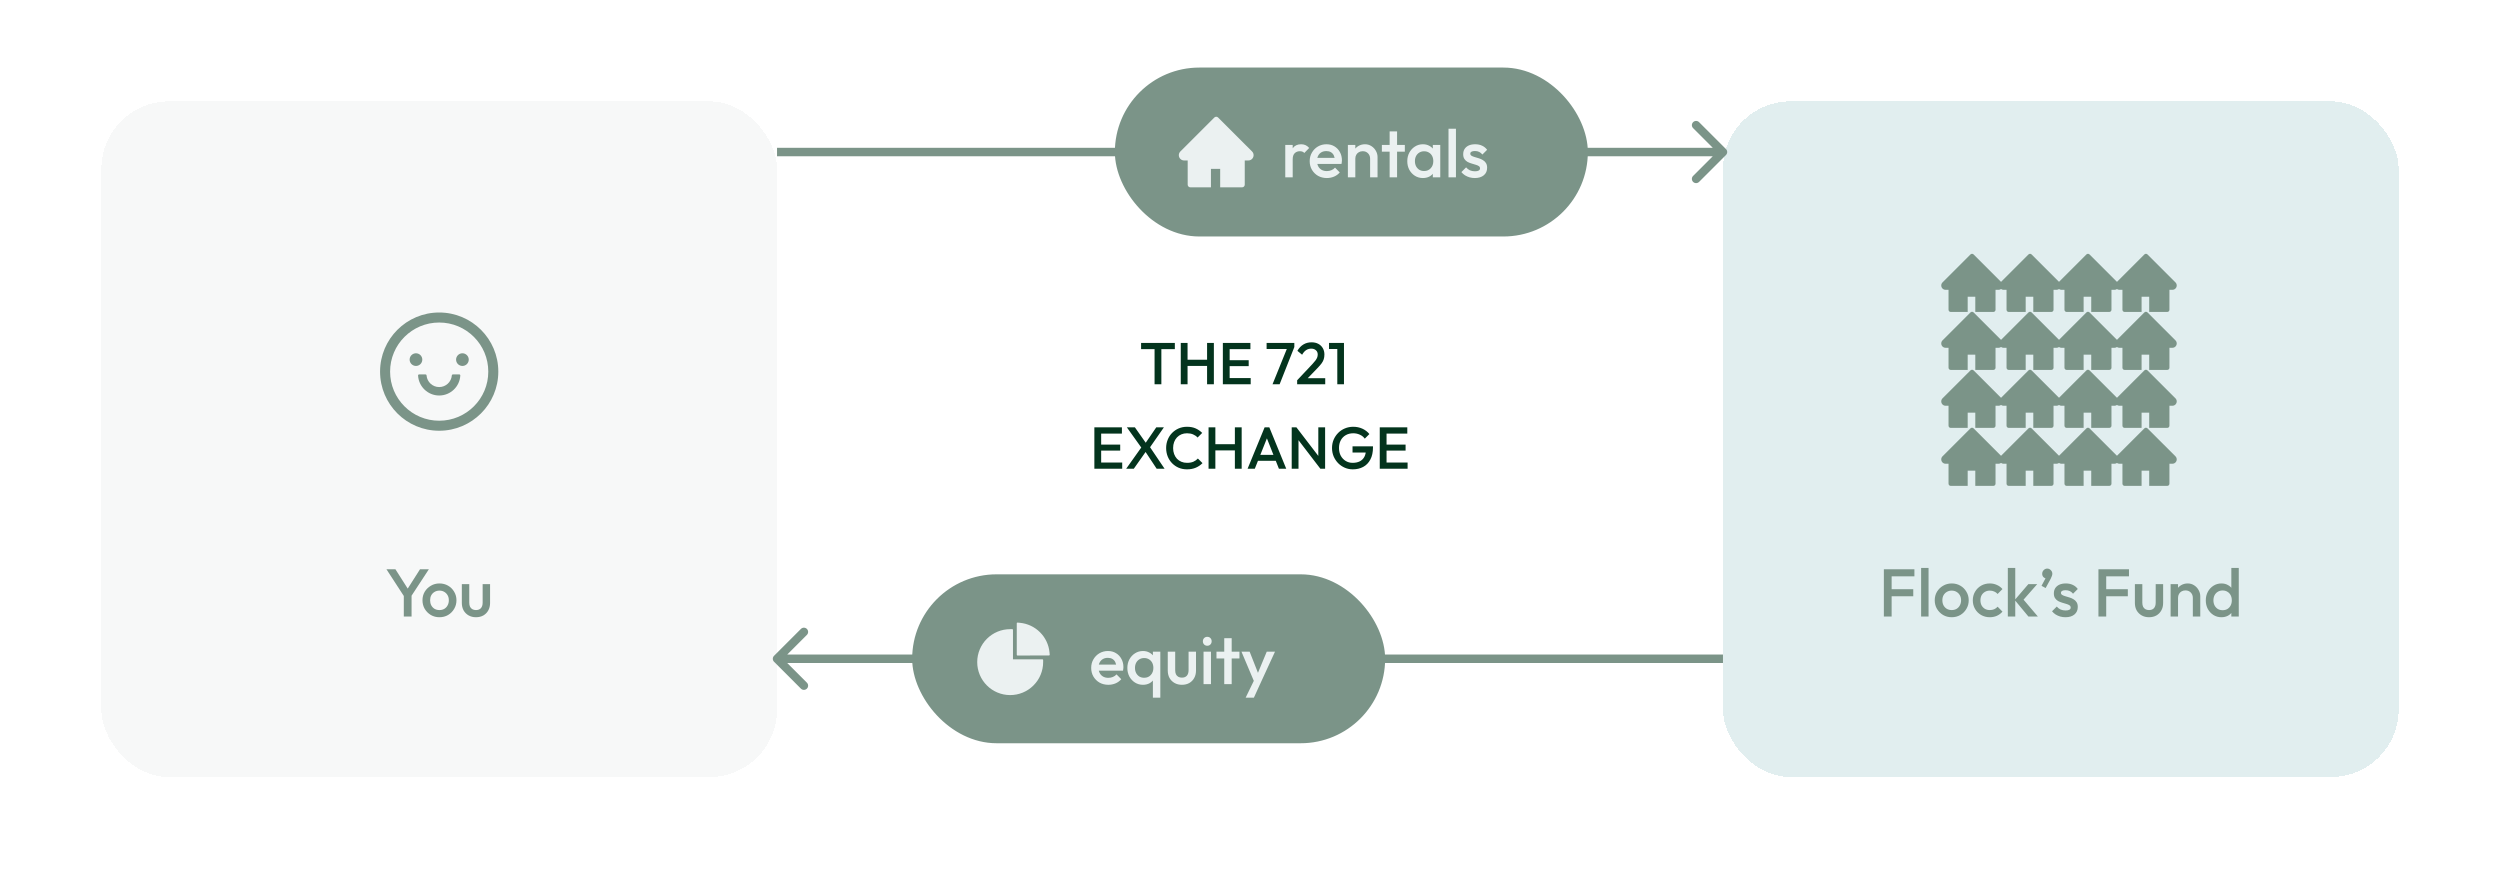 <svg width="592" height="208" viewBox="0 0 592 208" fill="none" xmlns="http://www.w3.org/2000/svg">
<g filter="url(#filter0_d_1081_24515)">
<rect x="24" y="16" width="160" height="160" rx="16" fill="#F7F8F8" shape-rendering="crispEdges"/>
<path d="M97 77.156C97 77.554 97.158 77.936 97.439 78.217C97.721 78.498 98.102 78.656 98.5 78.656C98.898 78.656 99.279 78.498 99.561 78.217C99.842 77.936 100 77.554 100 77.156C100 76.758 99.842 76.377 99.561 76.096C99.279 75.814 98.898 75.656 98.5 75.656C98.102 75.656 97.721 75.814 97.439 76.096C97.158 76.377 97 76.758 97 77.156ZM108 77.156C108 77.554 108.158 77.936 108.439 78.217C108.721 78.498 109.102 78.656 109.5 78.656C109.898 78.656 110.279 78.498 110.561 78.217C110.842 77.936 111 77.554 111 77.156C111 76.758 110.842 76.377 110.561 76.096C110.279 75.814 109.898 75.656 109.5 75.656C109.102 75.656 108.721 75.814 108.439 76.096C108.158 76.377 108 76.758 108 77.156ZM104 66C96.269 66 90 72.269 90 80C90 87.731 96.269 94 104 94C111.731 94 118 87.731 118 80C118 72.269 111.731 66 104 66ZM112.219 88.219C111.15 89.287 109.906 90.125 108.522 90.713C107.094 91.319 105.572 91.625 104 91.625C102.428 91.625 100.906 91.319 99.475 90.713C98.093 90.129 96.837 89.282 95.778 88.219C94.709 87.15 93.872 85.906 93.284 84.522C92.681 83.094 92.375 81.572 92.375 80C92.375 78.428 92.681 76.906 93.287 75.475C93.871 74.093 94.718 72.837 95.781 71.778C96.85 70.709 98.094 69.872 99.478 69.284C100.906 68.681 102.428 68.375 104 68.375C105.572 68.375 107.094 68.681 108.525 69.287C109.907 69.871 111.163 70.718 112.222 71.781C113.291 72.85 114.128 74.094 114.716 75.478C115.319 76.906 115.625 78.428 115.625 80C115.625 81.572 115.319 83.094 114.712 84.525C114.129 85.907 113.282 87.161 112.219 88.219ZM108.75 80.656H107.247C107.116 80.656 107.003 80.756 106.994 80.888C106.875 82.434 105.578 83.656 104 83.656C102.422 83.656 101.122 82.434 101.006 80.888C100.997 80.756 100.884 80.656 100.753 80.656H99.25C99.216 80.656 99.183 80.663 99.151 80.676C99.12 80.69 99.092 80.709 99.069 80.734C99.045 80.758 99.027 80.787 99.015 80.819C99.004 80.851 98.998 80.885 99 80.919C99.138 83.553 101.328 85.656 104 85.656C106.672 85.656 108.862 83.553 109 80.919C109.002 80.885 108.996 80.851 108.985 80.819C108.973 80.787 108.955 80.758 108.931 80.734C108.908 80.709 108.88 80.69 108.849 80.676C108.817 80.663 108.784 80.656 108.75 80.656Z" fill="#7B9488"/>
<path d="M95.876 133.52L91.508 126.8H93.636L97.044 132.16H96.052L99.46 126.8H101.556L97.156 133.52H95.876ZM95.62 138V132.368H97.46V138H95.62ZM104.059 138.16C103.312 138.16 102.635 137.984 102.027 137.632C101.419 137.269 100.933 136.784 100.571 136.176C100.219 135.568 100.043 134.891 100.043 134.144C100.043 133.397 100.219 132.725 100.571 132.128C100.933 131.531 101.419 131.056 102.027 130.704C102.635 130.341 103.312 130.16 104.059 130.16C104.816 130.16 105.499 130.336 106.107 130.688C106.715 131.04 107.195 131.52 107.547 132.128C107.909 132.725 108.091 133.397 108.091 134.144C108.091 134.891 107.909 135.568 107.547 136.176C107.195 136.784 106.715 137.269 106.107 137.632C105.499 137.984 104.816 138.16 104.059 138.16ZM104.059 136.464C104.496 136.464 104.88 136.368 105.211 136.176C105.552 135.973 105.813 135.696 105.995 135.344C106.187 134.992 106.283 134.592 106.283 134.144C106.283 133.696 106.187 133.301 105.995 132.96C105.803 132.619 105.541 132.352 105.211 132.16C104.88 131.957 104.496 131.856 104.059 131.856C103.632 131.856 103.248 131.957 102.907 132.16C102.576 132.352 102.315 132.619 102.123 132.96C101.941 133.301 101.851 133.696 101.851 134.144C101.851 134.592 101.941 134.992 102.123 135.344C102.315 135.696 102.576 135.973 102.907 136.176C103.248 136.368 103.632 136.464 104.059 136.464ZM112.706 138.16C112.055 138.16 111.474 138.016 110.962 137.728C110.461 137.44 110.066 137.045 109.778 136.544C109.501 136.032 109.362 135.445 109.362 134.784V130.32H111.122V134.704C111.122 135.077 111.181 135.397 111.298 135.664C111.426 135.92 111.607 136.117 111.842 136.256C112.087 136.395 112.375 136.464 112.706 136.464C113.218 136.464 113.607 136.315 113.874 136.016C114.151 135.707 114.29 135.269 114.29 134.704V130.32H116.05V134.784C116.05 135.456 115.906 136.048 115.618 136.56C115.341 137.061 114.951 137.456 114.45 137.744C113.949 138.021 113.367 138.16 112.706 138.16Z" fill="#7B9488"/>
</g>
<g filter="url(#filter1_d_1081_24515)">
<rect x="408" y="16" width="160" height="160" rx="16" fill="#E1EEEF" shape-rendering="crispEdges"/>
<path d="M473.968 58.871L467.342 52.249C467.294 52.202 467.237 52.164 467.175 52.138C467.112 52.112 467.046 52.099 466.978 52.099C466.911 52.099 466.844 52.112 466.781 52.138C466.719 52.164 466.662 52.202 466.614 52.249L459.988 58.871C459.795 59.064 459.686 59.326 459.686 59.6C459.686 60.168 460.147 60.629 460.715 60.629H461.413V65.354C461.413 65.639 461.643 65.869 461.928 65.869H465.948V62.265H467.75V65.869H472.028C472.313 65.869 472.543 65.639 472.543 65.354V60.629H473.241C473.514 60.629 473.777 60.522 473.97 60.327C474.37 59.925 474.37 59.273 473.968 58.871Z" fill="#7B9488"/>
<path d="M473.968 72.599L467.342 65.977C467.294 65.929 467.237 65.891 467.175 65.865C467.112 65.84 467.046 65.826 466.978 65.826C466.911 65.826 466.844 65.84 466.781 65.865C466.719 65.891 466.662 65.929 466.614 65.977L459.988 72.599C459.795 72.792 459.686 73.054 459.686 73.327C459.686 73.895 460.147 74.357 460.715 74.357H461.413V79.082C461.413 79.367 461.643 79.597 461.928 79.597H465.948V75.993H467.75V79.597H472.028C472.313 79.597 472.543 79.367 472.543 79.082V74.357H473.241C473.514 74.357 473.777 74.249 473.97 74.054C474.37 73.652 474.37 73.001 473.968 72.599Z" fill="#7B9488"/>
<path d="M473.968 86.325L467.342 79.704C467.294 79.656 467.237 79.618 467.175 79.592C467.112 79.566 467.046 79.553 466.978 79.553C466.911 79.553 466.844 79.566 466.781 79.592C466.719 79.618 466.662 79.656 466.614 79.704L459.988 86.325C459.795 86.518 459.686 86.78 459.686 87.054C459.686 87.622 460.147 88.083 460.715 88.083H461.413V92.808C461.413 93.093 461.643 93.323 461.928 93.323H465.948V89.719H467.75V93.323H472.028C472.313 93.323 472.543 93.093 472.543 92.808V88.083H473.241C473.514 88.083 473.777 87.976 473.97 87.781C474.37 87.379 474.37 86.727 473.968 86.325Z" fill="#7B9488"/>
<path d="M473.968 100.056L467.342 93.434C467.294 93.386 467.237 93.348 467.175 93.322C467.112 93.296 467.046 93.283 466.978 93.283C466.911 93.283 466.844 93.296 466.781 93.322C466.719 93.348 466.662 93.386 466.614 93.434L459.988 100.056C459.795 100.249 459.686 100.511 459.686 100.784C459.686 101.352 460.147 101.814 460.715 101.814H461.413V106.539C461.413 106.824 461.643 107.054 461.928 107.054H465.948V103.45H467.75V107.054H472.028C472.313 107.054 472.543 106.824 472.543 106.539V101.814H473.241C473.514 101.814 473.777 101.706 473.97 101.511C474.37 101.109 474.37 100.458 473.968 100.056Z" fill="#7B9488"/>
<g clip-path="url(#clip0_1081_24515)">
<path d="M487.703 58.871L481.076 52.249C481.028 52.202 480.972 52.164 480.909 52.138C480.847 52.112 480.78 52.099 480.712 52.099C480.645 52.099 480.578 52.112 480.516 52.138C480.453 52.164 480.397 52.202 480.349 52.249L473.722 58.871C473.529 59.064 473.42 59.326 473.42 59.6C473.42 60.168 473.882 60.629 474.45 60.629H475.148V65.354C475.148 65.639 475.378 65.869 475.663 65.869H479.683V62.265H481.485V65.869H485.762C486.047 65.869 486.277 65.639 486.277 65.354V60.629H486.975C487.249 60.629 487.511 60.522 487.704 60.327C488.105 59.925 488.105 59.273 487.703 58.871Z" fill="#7B9488"/>
</g>
<g clip-path="url(#clip1_1081_24515)">
<path d="M487.703 72.599L481.076 65.977C481.028 65.929 480.972 65.891 480.909 65.865C480.847 65.84 480.78 65.826 480.712 65.826C480.645 65.826 480.578 65.84 480.516 65.865C480.453 65.891 480.397 65.929 480.349 65.977L473.722 72.599C473.529 72.792 473.42 73.054 473.42 73.327C473.42 73.895 473.882 74.357 474.45 74.357H475.148V79.082C475.148 79.367 475.378 79.597 475.663 79.597H479.683V75.993H481.485V79.597H485.762C486.047 79.597 486.277 79.367 486.277 79.082V74.357H486.975C487.249 74.357 487.511 74.249 487.704 74.054C488.105 73.652 488.105 73.001 487.703 72.599Z" fill="#7B9488"/>
</g>
<g clip-path="url(#clip2_1081_24515)">
<path d="M487.703 86.325L481.076 79.704C481.028 79.656 480.972 79.618 480.909 79.592C480.847 79.566 480.78 79.553 480.712 79.553C480.645 79.553 480.578 79.566 480.516 79.592C480.453 79.618 480.397 79.656 480.349 79.704L473.722 86.325C473.529 86.518 473.42 86.78 473.42 87.054C473.42 87.622 473.882 88.083 474.45 88.083H475.148V92.808C475.148 93.093 475.378 93.323 475.663 93.323H479.683V89.719H481.485V93.323H485.762C486.047 93.323 486.277 93.093 486.277 92.808V88.083H486.975C487.249 88.083 487.511 87.976 487.704 87.781C488.105 87.379 488.105 86.727 487.703 86.325Z" fill="#7B9488"/>
</g>
<g clip-path="url(#clip3_1081_24515)">
<path d="M487.703 100.056L481.076 93.434C481.028 93.386 480.972 93.348 480.909 93.322C480.847 93.296 480.78 93.283 480.712 93.283C480.645 93.283 480.578 93.296 480.516 93.322C480.453 93.348 480.397 93.386 480.349 93.434L473.722 100.056C473.529 100.249 473.42 100.511 473.42 100.784C473.42 101.352 473.882 101.814 474.45 101.814H475.148V106.539C475.148 106.824 475.378 107.054 475.663 107.054H479.683V103.45H481.485V107.054H485.762C486.047 107.054 486.277 106.824 486.277 106.539V101.814H486.975C487.249 101.814 487.511 101.706 487.704 101.511C488.105 101.109 488.105 100.458 487.703 100.056Z" fill="#7B9488"/>
</g>
<path d="M501.421 58.871L494.795 52.249C494.747 52.202 494.69 52.164 494.628 52.138C494.566 52.112 494.499 52.099 494.431 52.099C494.364 52.099 494.297 52.112 494.234 52.138C494.172 52.164 494.115 52.202 494.068 52.249L487.441 58.871C487.248 59.064 487.139 59.326 487.139 59.6C487.139 60.168 487.6 60.629 488.168 60.629H488.866V65.354C488.866 65.639 489.097 65.869 489.381 65.869H493.402V62.265H495.203V65.869H499.481C499.766 65.869 499.996 65.639 499.996 65.354V60.629H500.694C500.968 60.629 501.23 60.522 501.423 60.327C501.823 59.925 501.823 59.273 501.421 58.871Z" fill="#7B9488"/>
<path d="M501.421 72.599L494.795 65.977C494.747 65.929 494.69 65.891 494.628 65.865C494.566 65.84 494.499 65.826 494.431 65.826C494.364 65.826 494.297 65.84 494.234 65.865C494.172 65.891 494.115 65.929 494.068 65.977L487.441 72.599C487.248 72.792 487.139 73.054 487.139 73.327C487.139 73.895 487.6 74.357 488.168 74.357H488.866V79.082C488.866 79.367 489.097 79.597 489.381 79.597H493.402V75.993H495.203V79.597H499.481C499.766 79.597 499.996 79.367 499.996 79.082V74.357H500.694C500.968 74.357 501.23 74.249 501.423 74.054C501.823 73.652 501.823 73.001 501.421 72.599Z" fill="#7B9488"/>
<path d="M501.421 86.325L494.795 79.704C494.747 79.656 494.69 79.618 494.628 79.592C494.566 79.566 494.499 79.553 494.431 79.553C494.364 79.553 494.297 79.566 494.234 79.592C494.172 79.618 494.115 79.656 494.068 79.704L487.441 86.325C487.248 86.518 487.139 86.78 487.139 87.054C487.139 87.622 487.6 88.083 488.168 88.083H488.866V92.808C488.866 93.093 489.097 93.323 489.381 93.323H493.402V89.719H495.203V93.323H499.481C499.766 93.323 499.996 93.093 499.996 92.808V88.083H500.694C500.968 88.083 501.23 87.976 501.423 87.781C501.823 87.379 501.823 86.727 501.421 86.325Z" fill="#7B9488"/>
<path d="M501.421 100.056L494.795 93.434C494.747 93.386 494.69 93.348 494.628 93.322C494.566 93.296 494.499 93.283 494.431 93.283C494.364 93.283 494.297 93.296 494.234 93.322C494.172 93.348 494.115 93.386 494.068 93.434L487.441 100.056C487.248 100.249 487.139 100.511 487.139 100.784C487.139 101.352 487.6 101.814 488.168 101.814H488.866V106.539C488.866 106.824 489.097 107.054 489.381 107.054H493.402V103.45H495.203V107.054H499.481C499.766 107.054 499.996 106.824 499.996 106.539V101.814H500.694C500.968 101.814 501.23 101.706 501.423 101.511C501.823 101.109 501.823 100.458 501.421 100.056Z" fill="#7B9488"/>
<path d="M515.148 58.871L508.521 52.249C508.474 52.202 508.417 52.164 508.355 52.138C508.292 52.112 508.225 52.099 508.158 52.099C508.09 52.099 508.023 52.112 507.961 52.138C507.899 52.164 507.842 52.202 507.794 52.249L501.168 58.871C500.975 59.064 500.865 59.326 500.865 59.6C500.865 60.168 501.327 60.629 501.895 60.629H502.593V65.354C502.593 65.639 502.823 65.869 503.108 65.869H507.128V62.265H508.93V65.869H513.208C513.492 65.869 513.722 65.639 513.722 65.354V60.629H514.421C514.694 60.629 514.956 60.522 515.149 60.327C515.55 59.925 515.55 59.273 515.148 58.871Z" fill="#7B9488"/>
<path d="M515.148 72.599L508.521 65.977C508.474 65.929 508.417 65.891 508.355 65.865C508.292 65.84 508.225 65.826 508.158 65.826C508.09 65.826 508.023 65.84 507.961 65.865C507.899 65.891 507.842 65.929 507.794 65.977L501.168 72.599C500.975 72.792 500.865 73.054 500.865 73.327C500.865 73.895 501.327 74.357 501.895 74.357H502.593V79.082C502.593 79.367 502.823 79.597 503.108 79.597H507.128V75.993H508.93V79.597H513.208C513.492 79.597 513.722 79.367 513.722 79.082V74.357H514.421C514.694 74.357 514.956 74.249 515.149 74.054C515.55 73.652 515.55 73.001 515.148 72.599Z" fill="#7B9488"/>
<path d="M515.148 86.325L508.521 79.704C508.474 79.656 508.417 79.618 508.355 79.592C508.292 79.566 508.225 79.553 508.158 79.553C508.09 79.553 508.023 79.566 507.961 79.592C507.899 79.618 507.842 79.656 507.794 79.704L501.168 86.325C500.975 86.518 500.865 86.78 500.865 87.054C500.865 87.622 501.327 88.083 501.895 88.083H502.593V92.808C502.593 93.093 502.823 93.323 503.108 93.323H507.128V89.719H508.93V93.323H513.208C513.492 93.323 513.722 93.093 513.722 92.808V88.083H514.421C514.694 88.083 514.956 87.976 515.149 87.781C515.55 87.379 515.55 86.727 515.148 86.325Z" fill="#7B9488"/>
<path d="M515.148 100.056L508.521 93.434C508.474 93.386 508.417 93.348 508.355 93.322C508.292 93.296 508.225 93.283 508.158 93.283C508.09 93.283 508.023 93.296 507.961 93.322C507.899 93.348 507.842 93.386 507.794 93.434L501.168 100.056C500.975 100.249 500.865 100.511 500.865 100.784C500.865 101.352 501.327 101.814 501.895 101.814H502.593V106.539C502.593 106.824 502.823 107.054 503.108 107.054H507.128V103.45H508.93V107.054H513.208C513.492 107.054 513.722 106.824 513.722 106.539V101.814H514.421C514.694 101.814 514.956 101.706 515.149 101.511C515.55 101.109 515.55 100.458 515.148 100.056Z" fill="#7B9488"/>
<path d="M446.099 138V126.8H447.939V138H446.099ZM447.363 133.2V131.52H453.059V133.2H447.363ZM447.363 128.48V126.8H453.331V128.48H447.363ZM454.921 138V126.48H456.681V138H454.921ZM462.16 138.16C461.413 138.16 460.736 137.984 460.128 137.632C459.52 137.269 459.035 136.784 458.672 136.176C458.32 135.568 458.144 134.891 458.144 134.144C458.144 133.397 458.32 132.725 458.672 132.128C459.035 131.531 459.52 131.056 460.128 130.704C460.736 130.341 461.413 130.16 462.16 130.16C462.917 130.16 463.6 130.336 464.208 130.688C464.816 131.04 465.296 131.52 465.648 132.128C466.011 132.725 466.192 133.397 466.192 134.144C466.192 134.891 466.011 135.568 465.648 136.176C465.296 136.784 464.816 137.269 464.208 137.632C463.6 137.984 462.917 138.16 462.16 138.16ZM462.16 136.464C462.597 136.464 462.981 136.368 463.312 136.176C463.653 135.973 463.915 135.696 464.096 135.344C464.288 134.992 464.384 134.592 464.384 134.144C464.384 133.696 464.288 133.301 464.096 132.96C463.904 132.619 463.643 132.352 463.312 132.16C462.981 131.957 462.597 131.856 462.16 131.856C461.733 131.856 461.349 131.957 461.008 132.16C460.677 132.352 460.416 132.619 460.224 132.96C460.043 133.301 459.952 133.696 459.952 134.144C459.952 134.592 460.043 134.992 460.224 135.344C460.416 135.696 460.677 135.973 461.008 136.176C461.349 136.368 461.733 136.464 462.16 136.464ZM471.192 138.16C470.434 138.16 469.746 137.984 469.128 137.632C468.52 137.28 468.04 136.8 467.688 136.192C467.336 135.584 467.16 134.907 467.16 134.16C467.16 133.403 467.336 132.725 467.688 132.128C468.04 131.52 468.52 131.04 469.128 130.688C469.746 130.336 470.434 130.16 471.192 130.16C471.789 130.16 472.344 130.277 472.856 130.512C473.378 130.736 473.821 131.061 474.184 131.488L473.032 132.656C472.808 132.389 472.536 132.192 472.216 132.064C471.906 131.925 471.565 131.856 471.192 131.856C470.754 131.856 470.365 131.957 470.024 132.16C469.693 132.352 469.432 132.619 469.24 132.96C469.058 133.301 468.968 133.701 468.968 134.16C468.968 134.608 469.058 135.008 469.24 135.36C469.432 135.701 469.693 135.973 470.024 136.176C470.365 136.368 470.754 136.464 471.192 136.464C471.565 136.464 471.906 136.4 472.216 136.272C472.536 136.133 472.808 135.931 473.032 135.664L474.184 136.832C473.821 137.259 473.378 137.589 472.856 137.824C472.344 138.048 471.789 138.16 471.192 138.16ZM480.333 138L477.085 134.08L480.317 130.32H482.413L478.701 134.544L478.781 133.536L482.573 138H480.333ZM475.453 138V126.48H477.213V138H475.453ZM483.432 130.72L484.52 128.688L485.112 128.528C485.048 128.656 484.974 128.763 484.888 128.848C484.803 128.933 484.702 128.976 484.584 128.976C484.339 128.976 484.11 128.875 483.896 128.672C483.694 128.459 483.592 128.192 483.592 127.872C483.592 127.531 483.71 127.243 483.944 127.008C484.179 126.763 484.462 126.64 484.792 126.64C485.112 126.64 485.39 126.763 485.624 127.008C485.87 127.243 485.992 127.531 485.992 127.872C485.992 128.011 485.96 128.176 485.896 128.368C485.843 128.549 485.742 128.784 485.592 129.072L484.408 131.248L483.432 130.72ZM489.105 138.16C488.679 138.16 488.268 138.107 487.873 138C487.479 137.883 487.116 137.723 486.785 137.52C486.455 137.307 486.167 137.051 485.921 136.752L487.041 135.632C487.308 135.941 487.612 136.176 487.953 136.336C488.305 136.485 488.7 136.56 489.137 136.56C489.532 136.56 489.831 136.501 490.033 136.384C490.236 136.267 490.337 136.096 490.337 135.872C490.337 135.637 490.241 135.456 490.049 135.328C489.857 135.2 489.607 135.093 489.297 135.008C488.999 134.912 488.679 134.816 488.337 134.72C488.007 134.624 487.687 134.496 487.377 134.336C487.079 134.165 486.833 133.936 486.641 133.648C486.449 133.36 486.353 132.987 486.353 132.528C486.353 132.037 486.465 131.616 486.689 131.264C486.924 130.912 487.249 130.64 487.665 130.448C488.092 130.256 488.599 130.16 489.185 130.16C489.804 130.16 490.348 130.272 490.817 130.496C491.297 130.709 491.697 131.035 492.017 131.472L490.897 132.592C490.673 132.315 490.417 132.107 490.129 131.968C489.841 131.829 489.511 131.76 489.137 131.76C488.785 131.76 488.513 131.813 488.321 131.92C488.129 132.027 488.033 132.181 488.033 132.384C488.033 132.597 488.129 132.763 488.321 132.88C488.513 132.997 488.759 133.099 489.057 133.184C489.367 133.269 489.687 133.365 490.017 133.472C490.359 133.568 490.679 133.707 490.977 133.888C491.287 134.059 491.537 134.293 491.729 134.592C491.921 134.88 492.017 135.259 492.017 135.728C492.017 136.475 491.756 137.067 491.233 137.504C490.711 137.941 490.001 138.16 489.105 138.16ZM496.911 138V126.8H498.751V138H496.911ZM498.175 133.2V131.52H503.871V133.2H498.175ZM498.175 128.48V126.8H504.143V128.48H498.175ZM508.886 138.16C508.235 138.16 507.654 138.016 507.142 137.728C506.64 137.44 506.246 137.045 505.958 136.544C505.68 136.032 505.542 135.445 505.542 134.784V130.32H507.302V134.704C507.302 135.077 507.36 135.397 507.478 135.664C507.606 135.92 507.787 136.117 508.022 136.256C508.267 136.395 508.555 136.464 508.886 136.464C509.398 136.464 509.787 136.315 510.054 136.016C510.331 135.707 510.47 135.269 510.47 134.704V130.32H512.23V134.784C512.23 135.456 512.086 136.048 511.798 136.56C511.52 137.061 511.131 137.456 510.63 137.744C510.128 138.021 509.547 138.16 508.886 138.16ZM519.263 138V133.568C519.263 133.056 519.098 132.635 518.767 132.304C518.447 131.973 518.031 131.808 517.519 131.808C517.178 131.808 516.874 131.883 516.607 132.032C516.341 132.181 516.133 132.389 515.983 132.656C515.834 132.923 515.759 133.227 515.759 133.568L515.071 133.184C515.071 132.597 515.199 132.08 515.455 131.632C515.711 131.173 516.063 130.816 516.511 130.56C516.97 130.293 517.482 130.16 518.047 130.16C518.623 130.16 519.135 130.309 519.583 130.608C520.031 130.896 520.383 131.275 520.639 131.744C520.895 132.203 521.023 132.683 521.023 133.184V138H519.263ZM513.999 138V130.32H515.759V138H513.999ZM526.028 138.16C525.335 138.16 524.705 137.984 524.14 137.632C523.585 137.28 523.143 136.805 522.812 136.208C522.492 135.6 522.332 134.923 522.332 134.176C522.332 133.419 522.492 132.741 522.812 132.144C523.143 131.536 523.585 131.056 524.14 130.704C524.705 130.341 525.335 130.16 526.028 130.16C526.615 130.16 527.132 130.288 527.58 130.544C528.039 130.789 528.401 131.131 528.668 131.568C528.935 132.005 529.068 132.501 529.068 133.056V135.264C529.068 135.819 528.935 136.315 528.668 136.752C528.412 137.189 528.055 137.536 527.596 137.792C527.137 138.037 526.615 138.16 526.028 138.16ZM526.316 136.496C526.753 136.496 527.132 136.4 527.452 136.208C527.783 136.005 528.039 135.728 528.22 135.376C528.401 135.024 528.492 134.619 528.492 134.16C528.492 133.701 528.401 133.296 528.22 132.944C528.039 132.592 527.783 132.32 527.452 132.128C527.132 131.925 526.753 131.824 526.316 131.824C525.889 131.824 525.511 131.925 525.18 132.128C524.86 132.32 524.604 132.592 524.412 132.944C524.231 133.296 524.14 133.701 524.14 134.16C524.14 134.619 524.231 135.024 524.412 135.376C524.604 135.728 524.86 136.005 525.18 136.208C525.511 136.4 525.889 136.496 526.316 136.496ZM530.14 138H528.38V135.936L528.684 134.064L528.38 132.208V126.48H530.14V138Z" fill="#7B9488"/>
</g>
<path d="M408.707 36.707C409.098 36.317 409.098 35.683 408.707 35.293L402.343 28.929C401.953 28.538 401.319 28.538 400.929 28.929C400.538 29.319 400.538 29.953 400.929 30.343L406.586 36L400.929 41.657C400.538 42.047 400.538 42.681 400.929 43.071C401.319 43.462 401.953 43.462 402.343 43.071L408.707 36.707ZM184 37L408 37L408 35L184 35L184 37Z" fill="#7B9488"/>
<rect x="265" y="17" width="110" height="38" rx="19" fill="#7B9488"/>
<rect x="265" y="17" width="110" height="38" rx="19" stroke="#7B9488" stroke-width="2"/>
<path d="M296.486 35.863L288.441 27.824C288.383 27.766 288.315 27.72 288.239 27.688C288.163 27.657 288.082 27.641 288 27.641C287.918 27.641 287.837 27.657 287.761 27.688C287.685 27.72 287.617 27.766 287.559 27.824L279.514 35.863C279.279 36.097 279.146 36.416 279.146 36.748C279.146 37.437 279.707 37.998 280.396 37.998H281.244V43.734C281.244 44.08 281.523 44.359 281.869 44.359H286.75V39.984H288.937V44.359H294.131C294.477 44.359 294.756 44.08 294.756 43.734V37.998H295.604C295.936 37.998 296.254 37.867 296.488 37.63C296.975 37.142 296.975 36.351 296.486 35.863Z" fill="#EBF1F1"/>
<path d="M304.351 42V34.32H306.111V42H304.351ZM306.111 37.728L305.503 37.424C305.503 36.453 305.716 35.669 306.143 35.072C306.58 34.464 307.236 34.16 308.111 34.16C308.495 34.16 308.842 34.229 309.151 34.368C309.46 34.507 309.748 34.731 310.015 35.04L308.863 36.224C308.724 36.075 308.57 35.968 308.399 35.904C308.228 35.84 308.031 35.808 307.807 35.808C307.316 35.808 306.911 35.963 306.591 36.272C306.271 36.581 306.111 37.067 306.111 37.728ZM314.2 42.16C313.432 42.16 312.739 41.989 312.12 41.648C311.512 41.296 311.027 40.816 310.664 40.208C310.312 39.6 310.136 38.917 310.136 38.16C310.136 37.403 310.312 36.725 310.664 36.128C311.016 35.52 311.491 35.04 312.088 34.688C312.696 34.336 313.368 34.16 314.104 34.16C314.819 34.16 315.448 34.325 315.992 34.656C316.547 34.987 316.979 35.44 317.288 36.016C317.608 36.592 317.768 37.248 317.768 37.984C317.768 38.112 317.758 38.245 317.736 38.384C317.726 38.512 317.704 38.656 317.672 38.816H311.368V37.376H316.76L316.104 37.952C316.083 37.483 315.992 37.088 315.832 36.768C315.672 36.448 315.443 36.203 315.144 36.032C314.856 35.861 314.499 35.776 314.072 35.776C313.624 35.776 313.235 35.872 312.904 36.064C312.574 36.256 312.318 36.528 312.136 36.88C311.955 37.221 311.864 37.632 311.864 38.112C311.864 38.592 311.96 39.013 312.152 39.376C312.344 39.739 312.616 40.021 312.968 40.224C313.32 40.416 313.726 40.512 314.184 40.512C314.579 40.512 314.942 40.443 315.272 40.304C315.614 40.165 315.902 39.963 316.136 39.696L317.256 40.832C316.883 41.269 316.43 41.6 315.896 41.824C315.363 42.048 314.798 42.16 314.2 42.16ZM324.443 42V37.568C324.443 37.056 324.278 36.635 323.947 36.304C323.627 35.973 323.211 35.808 322.699 35.808C322.358 35.808 322.054 35.883 321.787 36.032C321.52 36.181 321.312 36.389 321.163 36.656C321.014 36.923 320.939 37.227 320.939 37.568L320.251 37.184C320.251 36.597 320.379 36.08 320.635 35.632C320.891 35.173 321.243 34.816 321.691 34.56C322.15 34.293 322.662 34.16 323.227 34.16C323.803 34.16 324.315 34.309 324.763 34.608C325.211 34.896 325.563 35.275 325.819 35.744C326.075 36.203 326.203 36.683 326.203 37.184V42H324.443ZM319.179 42V34.32H320.939V42H319.179ZM329.066 42V31.12H330.826V42H329.066ZM327.226 35.92V34.32H332.666V35.92H327.226ZM336.942 42.16C336.249 42.16 335.619 41.984 335.054 41.632C334.499 41.28 334.057 40.805 333.726 40.208C333.406 39.6 333.246 38.923 333.246 38.176C333.246 37.419 333.406 36.741 333.726 36.144C334.057 35.536 334.499 35.056 335.054 34.704C335.619 34.341 336.249 34.16 336.942 34.16C337.529 34.16 338.046 34.288 338.494 34.544C338.953 34.789 339.315 35.131 339.582 35.568C339.849 36.005 339.982 36.501 339.982 37.056V39.264C339.982 39.819 339.849 40.315 339.582 40.752C339.326 41.189 338.969 41.536 338.51 41.792C338.051 42.037 337.529 42.16 336.942 42.16ZM337.23 40.496C337.881 40.496 338.403 40.277 338.798 39.84C339.203 39.403 339.406 38.843 339.406 38.16C339.406 37.701 339.315 37.296 339.134 36.944C338.953 36.592 338.697 36.32 338.366 36.128C338.046 35.925 337.667 35.824 337.23 35.824C336.803 35.824 336.425 35.925 336.094 36.128C335.774 36.32 335.518 36.592 335.326 36.944C335.145 37.296 335.054 37.701 335.054 38.16C335.054 38.619 335.145 39.024 335.326 39.376C335.518 39.728 335.774 40.005 336.094 40.208C336.425 40.4 336.803 40.496 337.23 40.496ZM339.294 42V39.936L339.598 38.064L339.294 36.208V34.32H341.054V42H339.294ZM343.007 42V30.48H344.767V42H343.007ZM349.238 42.16C348.811 42.16 348.401 42.107 348.006 42C347.611 41.883 347.249 41.723 346.918 41.52C346.587 41.307 346.299 41.051 346.054 40.752L347.174 39.632C347.441 39.941 347.745 40.176 348.086 40.336C348.438 40.485 348.833 40.56 349.27 40.56C349.665 40.56 349.963 40.501 350.166 40.384C350.369 40.267 350.47 40.096 350.47 39.872C350.47 39.637 350.374 39.456 350.182 39.328C349.99 39.2 349.739 39.093 349.43 39.008C349.131 38.912 348.811 38.816 348.47 38.72C348.139 38.624 347.819 38.496 347.51 38.336C347.211 38.165 346.966 37.936 346.774 37.648C346.582 37.36 346.486 36.987 346.486 36.528C346.486 36.037 346.598 35.616 346.822 35.264C347.057 34.912 347.382 34.64 347.798 34.448C348.225 34.256 348.731 34.16 349.318 34.16C349.937 34.16 350.481 34.272 350.95 34.496C351.43 34.709 351.83 35.035 352.15 35.472L351.03 36.592C350.806 36.315 350.55 36.107 350.262 35.968C349.974 35.829 349.643 35.76 349.27 35.76C348.918 35.76 348.646 35.813 348.454 35.92C348.262 36.027 348.166 36.181 348.166 36.384C348.166 36.597 348.262 36.763 348.454 36.88C348.646 36.997 348.891 37.099 349.19 37.184C349.499 37.269 349.819 37.365 350.15 37.472C350.491 37.568 350.811 37.707 351.11 37.888C351.419 38.059 351.67 38.293 351.862 38.592C352.054 38.88 352.15 39.259 352.15 39.728C352.15 40.475 351.889 41.067 351.366 41.504C350.843 41.941 350.134 42.16 349.238 42.16Z" fill="#EBF1F1"/>
<path d="M273.401 91V81.48H275.011V91H273.401ZM270.209 82.67V81.2H278.203V82.67H270.209ZM279.605 91V81.2H281.215V91H279.605ZM285.835 91V81.2H287.445V91H285.835ZM280.711 86.66V85.19H286.185V86.66H280.711ZM289.572 91V81.2H291.182V91H289.572ZM290.678 91V89.53H296.166V91H290.678ZM290.678 86.702V85.288H295.69V86.702H290.678ZM290.678 82.67V81.2H296.096V82.67H290.678ZM301.332 91L304.902 82.18H306.498L303.012 91H301.332ZM299.932 82.642V81.2H306.498V82.18L305.812 82.642H299.932ZM307.165 90.048L310.777 86.212C311.076 85.895 311.319 85.61 311.505 85.358C311.692 85.106 311.827 84.868 311.911 84.644C311.995 84.42 312.037 84.191 312.037 83.958C312.037 83.519 311.893 83.179 311.603 82.936C311.323 82.684 310.964 82.558 310.525 82.558C310.059 82.558 309.648 82.675 309.293 82.908C308.939 83.141 308.621 83.505 308.341 84L307.221 83.076C307.604 82.413 308.075 81.914 308.635 81.578C309.195 81.233 309.844 81.06 310.581 81.06C311.188 81.06 311.72 81.181 312.177 81.424C312.635 81.667 312.989 82.007 313.241 82.446C313.493 82.875 313.619 83.375 313.619 83.944C313.619 84.355 313.568 84.723 313.465 85.05C313.372 85.367 313.209 85.689 312.975 86.016C312.742 86.333 312.42 86.707 312.009 87.136L309.237 90.006L307.165 90.048ZM307.165 91V90.048L308.551 89.558H313.815V91H307.165ZM316.672 91V81.2H318.254V91H316.672ZM314.712 82.642V81.2H318.114V82.642H314.712ZM259.145 111V101.2H260.755V111H259.145ZM260.251 111V109.53H265.739V111H260.251ZM260.251 106.702V105.288H265.263V106.702H260.251ZM260.251 102.67V101.2H265.669V102.67H260.251ZM273.899 111L271.015 106.632H270.721L266.843 101.2H268.747L271.645 105.316H271.939L275.775 111H273.899ZM266.675 111L270.399 105.764L271.505 106.702L268.481 111H266.675ZM272.051 106.31L270.945 105.372L273.801 101.2H275.607L272.051 106.31ZM281.083 111.14C280.374 111.14 279.716 111.014 279.109 110.762C278.512 110.501 277.989 110.141 277.541 109.684C277.093 109.217 276.748 108.681 276.505 108.074C276.263 107.458 276.141 106.8 276.141 106.1C276.141 105.4 276.263 104.747 276.505 104.14C276.748 103.524 277.093 102.987 277.541 102.53C277.989 102.073 278.512 101.713 279.109 101.452C279.716 101.191 280.374 101.06 281.083 101.06C281.877 101.06 282.563 101.191 283.141 101.452C283.72 101.713 284.233 102.068 284.681 102.516L283.589 103.608C283.3 103.291 282.945 103.043 282.525 102.866C282.115 102.689 281.634 102.6 281.083 102.6C280.598 102.6 280.155 102.684 279.753 102.852C279.352 103.02 279.002 103.263 278.703 103.58C278.414 103.888 278.19 104.257 278.031 104.686C277.873 105.115 277.793 105.587 277.793 106.1C277.793 106.613 277.873 107.085 278.031 107.514C278.19 107.943 278.414 108.317 278.703 108.634C279.002 108.942 279.352 109.18 279.753 109.348C280.155 109.516 280.598 109.6 281.083 109.6C281.681 109.6 282.185 109.511 282.595 109.334C283.015 109.147 283.37 108.895 283.659 108.578L284.751 109.67C284.303 110.127 283.776 110.487 283.169 110.748C282.563 111.009 281.867 111.14 281.083 111.14ZM286.188 111V101.2H287.798V111H286.188ZM292.418 111V101.2H294.028V111H292.418ZM287.294 106.66V105.19H292.768V106.66H287.294ZM295.427 111L299.459 101.2H300.579L304.583 111H302.847L299.711 103.062H300.299L297.135 111H295.427ZM297.415 109.11V107.71H302.609V109.11H297.415ZM305.876 111V101.2H306.996L307.486 103.048V111H305.876ZM312.666 111L306.8 103.342L306.996 101.2L312.862 108.858L312.666 111ZM312.666 111L312.176 109.278V101.2H313.786V111H312.666ZM320.335 111.14C319.663 111.14 319.028 111.009 318.431 110.748C317.833 110.487 317.311 110.127 316.863 109.67C316.415 109.203 316.06 108.667 315.799 108.06C315.547 107.444 315.421 106.786 315.421 106.086C315.421 105.386 315.547 104.733 315.799 104.126C316.06 103.519 316.415 102.987 316.863 102.53C317.32 102.063 317.852 101.704 318.459 101.452C319.075 101.191 319.737 101.06 320.447 101.06C321.221 101.06 321.94 101.209 322.603 101.508C323.265 101.807 323.821 102.231 324.269 102.782L323.177 103.874C322.887 103.463 322.5 103.151 322.015 102.936C321.529 102.712 321.007 102.6 320.447 102.6C319.775 102.6 319.182 102.749 318.669 103.048C318.165 103.337 317.773 103.743 317.493 104.266C317.213 104.789 317.073 105.395 317.073 106.086C317.073 106.777 317.213 107.388 317.493 107.92C317.782 108.443 318.169 108.853 318.655 109.152C319.14 109.451 319.691 109.6 320.307 109.6C320.96 109.6 321.52 109.483 321.987 109.25C322.463 109.007 322.827 108.653 323.079 108.186C323.331 107.71 323.457 107.127 323.457 106.436L324.465 107.164H320.279V105.694H325.123V105.918C325.123 107.085 324.913 108.055 324.493 108.83C324.082 109.605 323.517 110.183 322.799 110.566C322.08 110.949 321.259 111.14 320.335 111.14ZM326.725 111V101.2H328.335V111H326.725ZM327.831 111V109.53H333.319V111H327.831ZM327.831 106.702V105.288H332.843V106.702H327.831ZM327.831 102.67V101.2H333.249V102.67H327.831Z" fill="#03341D"/>
<path d="M183.293 155.293C182.902 155.683 182.902 156.317 183.293 156.707L189.657 163.071C190.047 163.462 190.681 163.462 191.071 163.071C191.462 162.681 191.462 162.047 191.071 161.657L185.414 156L191.071 150.343C191.462 149.953 191.462 149.319 191.071 148.929C190.681 148.538 190.047 148.538 189.657 148.929L183.293 155.293ZM408 155L184 155L184 157L408 157L408 155Z" fill="#7B9488"/>
<rect x="217" y="137" width="110" height="38" rx="19" fill="#7B9488"/>
<rect x="217" y="137" width="110" height="38" rx="19" stroke="#7B9488" stroke-width="2"/>
<path d="M246.857 156.127H239.873V149.142C239.873 149.056 239.803 148.986 239.717 148.986H239.209C238.184 148.985 237.169 149.186 236.222 149.578C235.275 149.971 234.415 150.546 233.691 151.271C232.979 151.982 232.411 152.824 232.02 153.752C231.613 154.714 231.406 155.736 231.406 156.791C231.406 157.845 231.613 158.865 232.02 159.828C232.412 160.755 232.975 161.591 233.691 162.308C234.408 163.025 235.242 163.588 236.172 163.98C237.133 164.388 238.167 164.597 239.211 164.595C240.236 164.596 241.251 164.395 242.198 164.003C243.144 163.611 244.005 163.036 244.729 162.31C245.445 161.593 246.008 160.759 246.4 159.83C246.808 158.868 247.017 157.835 247.016 156.791V156.283C247.014 156.197 246.943 156.127 246.857 156.127ZM248.574 155.043L248.523 154.492C248.357 152.695 247.561 151 246.275 149.72C244.991 148.437 243.299 147.644 241.492 147.476L240.939 147.425C240.848 147.418 240.77 147.488 240.77 147.58V155.074C240.77 155.16 240.84 155.23 240.926 155.23L248.418 155.211C248.51 155.209 248.582 155.132 248.574 155.043Z" fill="#EBF1F1"/>
<path d="M262.458 162.16C261.69 162.16 260.997 161.989 260.378 161.648C259.77 161.296 259.285 160.816 258.922 160.208C258.57 159.6 258.394 158.917 258.394 158.16C258.394 157.403 258.57 156.725 258.922 156.128C259.274 155.52 259.749 155.04 260.346 154.688C260.954 154.336 261.626 154.16 262.362 154.16C263.077 154.16 263.706 154.325 264.25 154.656C264.805 154.987 265.237 155.44 265.546 156.016C265.866 156.592 266.026 157.248 266.026 157.984C266.026 158.112 266.015 158.245 265.994 158.384C265.983 158.512 265.962 158.656 265.93 158.816H259.626V157.376H265.018L264.362 157.952C264.341 157.483 264.25 157.088 264.09 156.768C263.93 156.448 263.701 156.203 263.402 156.032C263.114 155.861 262.757 155.776 262.33 155.776C261.882 155.776 261.493 155.872 261.162 156.064C260.831 156.256 260.575 156.528 260.394 156.88C260.213 157.221 260.122 157.632 260.122 158.112C260.122 158.592 260.218 159.013 260.41 159.376C260.602 159.739 260.874 160.021 261.226 160.224C261.578 160.416 261.983 160.512 262.442 160.512C262.837 160.512 263.199 160.443 263.53 160.304C263.871 160.165 264.159 159.963 264.394 159.696L265.514 160.832C265.141 161.269 264.687 161.6 264.154 161.824C263.621 162.048 263.055 162.16 262.458 162.16ZM270.653 162.16C269.96 162.16 269.33 161.984 268.765 161.632C268.21 161.28 267.768 160.805 267.437 160.208C267.117 159.6 266.957 158.923 266.957 158.176C266.957 157.419 267.117 156.741 267.437 156.144C267.768 155.536 268.21 155.056 268.765 154.704C269.33 154.341 269.96 154.16 270.653 154.16C271.24 154.16 271.757 154.288 272.205 154.544C272.664 154.789 273.026 155.131 273.293 155.568C273.56 156.005 273.693 156.501 273.693 157.056V159.264C273.693 159.819 273.56 160.315 273.293 160.752C273.037 161.189 272.68 161.536 272.221 161.792C271.762 162.037 271.24 162.16 270.653 162.16ZM270.941 160.496C271.592 160.496 272.114 160.277 272.509 159.84C272.914 159.403 273.117 158.843 273.117 158.16C273.117 157.701 273.026 157.296 272.845 156.944C272.664 156.592 272.408 156.32 272.077 156.128C271.757 155.925 271.378 155.824 270.941 155.824C270.514 155.824 270.136 155.925 269.805 156.128C269.485 156.32 269.229 156.592 269.037 156.944C268.856 157.296 268.765 157.701 268.765 158.16C268.765 158.619 268.856 159.024 269.037 159.376C269.229 159.728 269.485 160.005 269.805 160.208C270.136 160.4 270.514 160.496 270.941 160.496ZM273.005 165.2V160.112L273.309 158.256L273.005 156.384V154.32H274.765V165.2H273.005ZM279.87 162.16C279.22 162.16 278.638 162.016 278.126 161.728C277.625 161.44 277.23 161.045 276.942 160.544C276.665 160.032 276.526 159.445 276.526 158.784V154.32H278.286V158.704C278.286 159.077 278.345 159.397 278.462 159.664C278.59 159.92 278.772 160.117 279.006 160.256C279.252 160.395 279.54 160.464 279.87 160.464C280.382 160.464 280.772 160.315 281.038 160.016C281.316 159.707 281.454 159.269 281.454 158.704V154.32H283.214V158.784C283.214 159.456 283.07 160.048 282.782 160.56C282.505 161.061 282.116 161.456 281.614 161.744C281.113 162.021 280.532 162.16 279.87 162.16ZM285 162V154.32H286.76V162H285ZM285.88 152.912C285.581 152.912 285.33 152.811 285.128 152.608C284.936 152.405 284.84 152.155 284.84 151.856C284.84 151.557 284.936 151.307 285.128 151.104C285.33 150.901 285.581 150.8 285.88 150.8C286.189 150.8 286.44 150.901 286.632 151.104C286.824 151.307 286.92 151.557 286.92 151.856C286.92 152.155 286.824 152.405 286.632 152.608C286.44 152.811 286.189 152.912 285.88 152.912ZM289.902 162V151.12H291.662V162H289.902ZM288.062 155.92V154.32H293.502V155.92H288.062ZM297.261 162.08L293.981 154.32H295.917L298.157 160.016H297.597L299.965 154.32H301.917L298.349 162.08H297.261ZM294.973 165.2L297.357 160.288L298.349 162.08L296.925 165.2H294.973Z" fill="#EBF1F1"/>
<defs>
<filter id="filter0_d_1081_24515" x="0" y="0" width="208" height="208" filterUnits="userSpaceOnUse" color-interpolation-filters="sRGB">
<feFlood flood-opacity="0" result="BackgroundImageFix"/>
<feColorMatrix in="SourceAlpha" type="matrix" values="0 0 0 0 0 0 0 0 0 0 0 0 0 0 0 0 0 0 127 0" result="hardAlpha"/>
<feOffset dy="8"/>
<feGaussianBlur stdDeviation="12"/>
<feComposite in2="hardAlpha" operator="out"/>
<feColorMatrix type="matrix" values="0 0 0 0 0.271 0 0 0 0 0.287 0 0 0 0 0.304 0 0 0 0.08 0"/>
<feBlend mode="normal" in2="BackgroundImageFix" result="effect1_dropShadow_1081_24515"/>
<feBlend mode="normal" in="SourceGraphic" in2="effect1_dropShadow_1081_24515" result="shape"/>
</filter>
<filter id="filter1_d_1081_24515" x="384" y="0" width="208" height="208" filterUnits="userSpaceOnUse" color-interpolation-filters="sRGB">
<feFlood flood-opacity="0" result="BackgroundImageFix"/>
<feColorMatrix in="SourceAlpha" type="matrix" values="0 0 0 0 0 0 0 0 0 0 0 0 0 0 0 0 0 0 127 0" result="hardAlpha"/>
<feOffset dy="8"/>
<feGaussianBlur stdDeviation="12"/>
<feComposite in2="hardAlpha" operator="out"/>
<feColorMatrix type="matrix" values="0 0 0 0 0.271 0 0 0 0 0.287 0 0 0 0 0.304 0 0 0 0.08 0"/>
<feBlend mode="normal" in2="BackgroundImageFix" result="effect1_dropShadow_1081_24515"/>
<feBlend mode="normal" in="SourceGraphic" in2="effect1_dropShadow_1081_24515" result="shape"/>
</filter>
<clipPath id="clip0_1081_24515">
<rect width="16.474" height="16.474" fill="white" transform="translate(472.477 50.747)"/>
</clipPath>
<clipPath id="clip1_1081_24515">
<rect width="16.474" height="16.474" fill="white" transform="translate(472.477 64.475)"/>
</clipPath>
<clipPath id="clip2_1081_24515">
<rect width="16.474" height="16.474" fill="white" transform="translate(472.477 78.201)"/>
</clipPath>
<clipPath id="clip3_1081_24515">
<rect width="16.474" height="16.474" fill="white" transform="translate(472.477 91.932)"/>
</clipPath>
</defs>
</svg>
